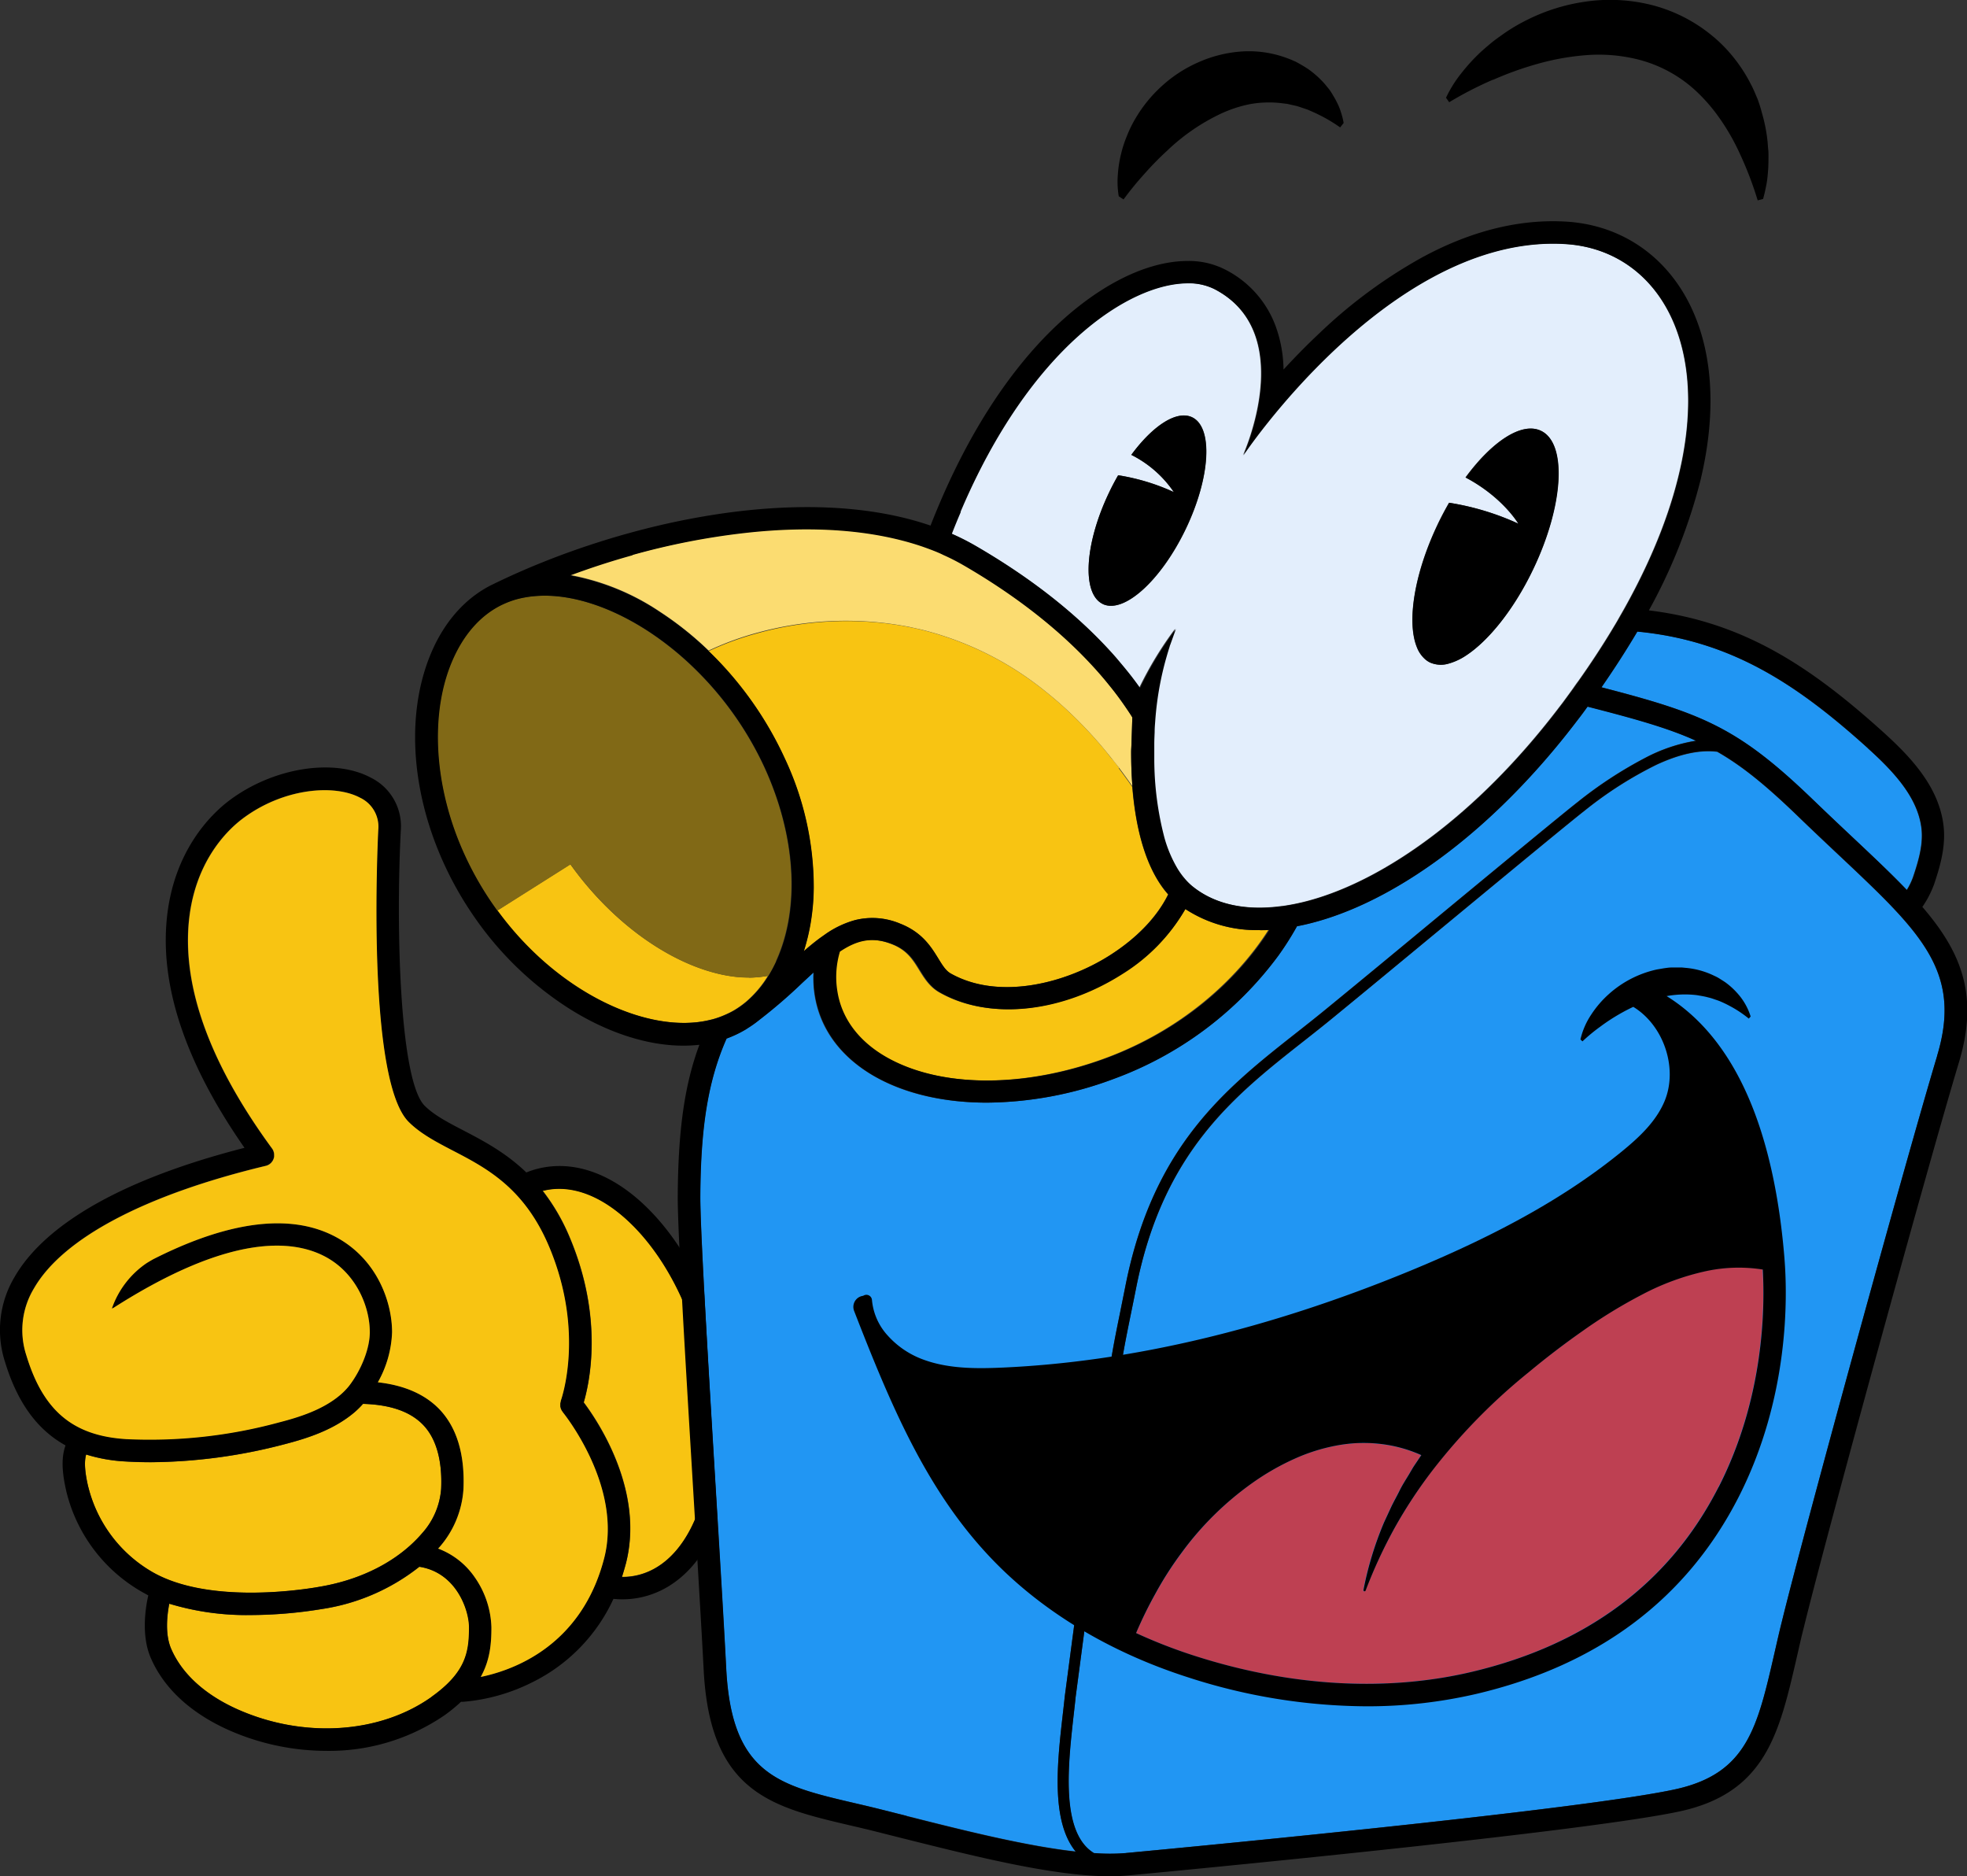 <svg  data-name="Ebene 1" xmlns="http://www.w3.org/2000/svg" xmlns:xlink="http://www.w3.org/1999/xlink" viewBox="0 0 438.94 418.6" id="root"><rect x="0" y="0" width="438.94" height="418.6" fill="#333333" stroke="none"/><defs><style>.cls-1{fill:none;}.cls-2{clip-path:url(#clip-path);}.cls-3{fill:#f8c412;}.cls-4{fill:#2196f3;}.cls-5{fill:#e3eefc;}.cls-6{fill:#816916;}.cls-7{fill:#fbdc71;}.cls-8{fill:#fad97b;}.cls-9{fill:#be4052;}</style><clipPath id="clip-path" transform="translate(-206.48 -174.03)"><rect class="cls-1" width="853.66" height="768"/></clipPath></defs><title>Flizzi_hellblaui</title><g class="cls-2"><path class="cls-3" d="M277.49,528.13c9.68-1.6,17.92-5.88,23.19-12a16.69,16.69,0,0,0,4.24-9.94c.28-6.36-1.06-11.13-4-14.2s-7.35-4.54-13.44-4.72a19.19,19.19,0,0,1-1.81,1.8c-4.65,4-10.57,5.88-15.75,7.22a120.1,120.1,0,0,1-29.79,4c-2,0-3.94-.06-5.87-.18a35.41,35.41,0,0,1-8.56-1.54c-.6,2-.05,5,.46,7.22a30.4,30.4,0,0,0,14.14,18.92c11.85,6.94,31.46,4.39,37.18,3.44" transform="translate(-206.48 -174.03)"/><path class="cls-3" d="M347.85,447.55c-6.59-6.66-13.72-9.46-20.08-7.89l-.2,0a45.36,45.36,0,0,1,6.08,10.49c7.56,17.95,4.41,32.34,3.11,36.76,3.17,4.22,13.58,19.72,9.41,35.94-.27,1-.56,2-.88,3a14.42,14.42,0,0,0,3.6-.42c6.36-1.56,11.38-7.36,14.13-16.31,2.88-9.4,2.89-21,0-32.69s-8.26-21.95-15.18-28.94" transform="translate(-206.48 -174.03)"/><path class="cls-3" d="M300.07,523.62a46,46,0,0,1-21.76,9.43,99.72,99.72,0,0,1-15.88,1.34,59.37,59.37,0,0,1-18.16-2.53c-.5,2.6-1,6.87.45,10.13,3.1,7.11,9.85,11.28,15,13.53,14.67,6.45,31.59,5.33,43.11-2.88,7.75-5.52,8.37-10.1,8.37-15.52,0-3.81-2.82-12.21-11.09-13.5" transform="translate(-206.48 -174.03)"/><path d="M351.4,444c-7.88-8-16.69-11.23-24.83-9.23a19.36,19.36,0,0,0-2.64.86c-4.66-4.49-9.69-7.11-14.1-9.41-3.48-1.81-6.48-3.38-8.59-5.48-5.55-5.56-6.45-39.26-5.32-61.42a12.08,12.08,0,0,0-6.73-11.8c-8.26-4.39-21.82-2.2-31.54,5.11-3.84,2.89-12.91,11.38-14.06,27.74-1.05,14.93,4.82,31.66,17.45,49.76-33.6,8.62-46.48,20.38-51.33,28.86a23.07,23.07,0,0,0-2.12,18.88c2.74,9,7.14,15.15,13.52,18.66-1.16,3.16-.59,6.94.19,10.33A35.44,35.44,0,0,0,237.79,529c.57.34,1.17.65,1.78,1-.68,3-1.57,9.1.58,14,3.74,8.59,11.59,13.5,17.52,16.11a53.91,53.91,0,0,0,21.63,4.57,45.52,45.52,0,0,0,26.39-7.95,35,35,0,0,0,3.67-3,2.71,2.71,0,0,0,.41,0h.11a41.89,41.89,0,0,0,15.3-4.31,38.77,38.77,0,0,0,18.19-18.65c.67.06,1.34.1,2,.1a19.51,19.51,0,0,0,4.7-.57c8.14-2,14.42-9,17.71-19.69,3.15-10.25,3.18-22.81.09-35.35S358.94,451.66,351.4,444M226.17,505.77c-.51-2.21-1.06-5.2-.46-7.22a35.41,35.41,0,0,0,8.56,1.54c1.93.12,3.88.18,5.87.18a120,120,0,0,0,29.79-4c5.18-1.34,11.1-3.24,15.75-7.22a19.19,19.19,0,0,0,1.81-1.8c6.09.18,10.61,1.76,13.44,4.72s4.27,7.84,4,14.2a16.66,16.66,0,0,1-4.24,9.94c-5.27,6.17-13.51,10.45-23.19,12-5.72,1-25.33,3.5-37.18-3.44a30.4,30.4,0,0,1-14.14-18.92m76.62,46.87c-11.52,8.21-28.44,9.33-43.11,2.88-5.11-2.25-11.86-6.43-15-13.53-1.42-3.26-.95-7.53-.45-10.13a59.37,59.37,0,0,0,18.16,2.53,99.72,99.72,0,0,0,15.88-1.34,46,46,0,0,0,21.76-9.43c8.27,1.29,11.09,9.69,11.09,13.5,0,5.42-.62,10-8.37,15.52m11-4.44c2.11-3.82,2.38-7.53,2.38-11.08a20.49,20.49,0,0,0-3.7-11.13,17.28,17.28,0,0,0-8.19-6.43l.22-.23a21.75,21.75,0,0,0,5.43-13c.34-7.77-1.47-13.78-5.38-17.87-3.21-3.36-7.82-5.38-13.72-6A24.45,24.45,0,0,0,294,471.27c0-6.62-3.23-16.14-12.34-21.13-15.35-8.42-37,1.56-52.4,11.41a2.5,2.5,0,0,0,2.68,4.21c25.9-16.53,40-15.24,47.32-11.24,6.73,3.69,9.75,11.07,9.75,16.75,0,3.74-1.95,8.57-4.61,11.91h0a15.17,15.17,0,0,1-1.94,2c-3.88,3.32-9.12,5-13.75,6.17a109.9,109.9,0,0,1-34.1,3.71c-11.83-.75-18.47-6.33-22.22-18.65A18,18,0,0,1,214,461.51c6.41-11.19,24.78-20.92,51.73-27.37h0a2.36,2.36,0,0,0,.47-.16,2.67,2.67,0,0,0,.43-.25h0a3.8,3.8,0,0,0,.37-.33l.12-.17a1.12,1.12,0,0,0,.16-.22.91.91,0,0,0,.11-.22.88.88,0,0,0,.1-.22,1.17,1.17,0,0,0,.06-.2,2.44,2.44,0,0,0,.06-.26,5.8,5.8,0,0,0,0-.48,2,2,0,0,0-.06-.49h0a2.88,2.88,0,0,0-.16-.47,2.73,2.73,0,0,0-.26-.43h0c-13.39-18.28-19.66-34.92-18.64-49.46,1-14.31,8.78-21.62,12.08-24.1,9.08-6.83,20.45-7.75,26.2-4.69a7.14,7.14,0,0,1,4.08,7.13c-.11,2.27-2.72,55.7,6.78,65.21,2.65,2.64,6.13,4.46,9.81,6.38,7.5,3.9,16,8.33,21.53,21.45,8.11,19.26,2.65,34.27,2.6,34.41a.45.45,0,0,0,0,.11l-.06.22a2.38,2.38,0,0,0-.05.26,1.48,1.48,0,0,0,0,.21,1.22,1.22,0,0,0,0,.27,1.49,1.49,0,0,0,0,.21,2.44,2.44,0,0,0,.06.26.86.86,0,0,0,.07.21l.09.24.11.19a1.88,1.88,0,0,0,.16.23l.05.08c.13.16,13.43,16.48,9.28,32.62a42.67,42.67,0,0,1-1.79,5.43s0,0,0,0c-6.19,15.14-19.11,19.7-25.76,21.07m49.25-39c-2.75,8.95-7.77,14.75-14.13,16.31a14.42,14.42,0,0,1-3.6.42c.32-1,.61-2,.88-3,4.17-16.22-6.24-31.72-9.41-35.94,1.3-4.42,4.45-18.81-3.11-36.76a45.36,45.36,0,0,0-6.08-10.49l.2,0c6.36-1.57,13.49,1.23,20.08,7.89,6.92,7,12.31,17.26,15.18,28.94s2.87,23.29,0,32.69" transform="translate(-206.48 -174.03)"/><path class="cls-3" d="M332.06,489,332,489a1.88,1.88,0,0,1-.16-.23,1.14,1.14,0,0,1-.1-.19,2.44,2.44,0,0,1-.1-.24.86.86,0,0,1-.07-.21,2.44,2.44,0,0,1-.06-.26,1.49,1.49,0,0,1,0-.21,1.22,1.22,0,0,1,0-.27,1.48,1.48,0,0,1,0-.21,2.38,2.38,0,0,1,.05-.26l.06-.22a.45.45,0,0,1,0-.11c.05-.14,5.51-15.15-2.6-34.41-5.53-13.12-14-17.55-21.53-21.45-3.68-1.92-7.16-3.74-9.81-6.38-9.5-9.51-6.89-62.94-6.78-65.21a7.14,7.14,0,0,0-4.08-7.13c-5.75-3.06-17.12-2.14-26.2,4.69-3.3,2.48-11.08,9.79-12.08,24.1-1,14.54,5.25,31.18,18.64,49.46h0a2.73,2.73,0,0,1,.26.43,3.24,3.24,0,0,1,.16.47h0a2,2,0,0,1,.06.49,5.8,5.8,0,0,1,0,.48,2.44,2.44,0,0,1-.06.26,1.17,1.17,0,0,1-.06.2.88.88,0,0,1-.1.22.91.91,0,0,1-.11.22,1.12,1.12,0,0,1-.16.22l-.12.17a3.8,3.8,0,0,1-.37.33h0a2.67,2.67,0,0,1-.43.25,2.36,2.36,0,0,1-.47.16h0c-26.95,6.46-45.32,16.18-51.73,27.37a18,18,0,0,0-1.68,14.95c3.75,12.32,10.39,17.9,22.22,18.65a109.9,109.9,0,0,0,34.1-3.71c4.63-1.19,9.87-2.85,13.75-6.17a15.17,15.17,0,0,0,1.94-2h0C287,479.84,289,475,289,471.27c0-5.68-3-13.06-9.75-16.75-7.29-4-21.42-5.29-47.32,11.24a2.69,2.69,0,0,1-.48.24,20.21,20.21,0,0,1,7.69-10.09c.48-.31,1-.61,1.49-.9,13.59-6.9,29.17-11.37,41-4.87,9.11,5,12.34,14.51,12.34,21.13a24.45,24.45,0,0,1-3.17,11.18c5.9.66,10.51,2.68,13.72,6,3.91,4.09,5.72,10.1,5.38,17.87a21.77,21.77,0,0,1-5.43,13l-.22.23a17.28,17.28,0,0,1,8.19,6.43,20.49,20.49,0,0,1,3.7,11.13c0,3.56-.27,7.26-2.38,11.08,6.65-1.37,19.57-5.93,25.76-21.07,0,0,0,0,0,0a42.67,42.67,0,0,0,1.79-5.43c4.15-16.14-9.15-32.46-9.28-32.62" transform="translate(-206.48 -174.03)"/><path class="cls-4" d="M611.26,352.67c3.13,3,6.06,5.78,8.88,8.43,4.4,4.14,8.38,7.89,11.82,11.49a15.22,15.22,0,0,0,1.38-2.84c1.2-3.56,2.34-7.34,1.88-11-.87-6.94-6.29-12.67-12-17.83-15.28-13.76-29.56-23.41-49.59-25.8-.63-.08-1.25-.14-1.86-.2q-3.6,6.15-8,12.43c22.69,5.88,30.56,9,47.45,25.31" transform="translate(-206.48 -174.03)"/><path class="cls-4" d="M457.7,587.48c23.78-2.25,102.9-9.92,122.59-14.22,16-3.49,18.32-13.62,22.17-30.41.51-2.21,1-4.51,1.62-6.9,5.18-21.14,27.55-102.6,34.68-126.33,4.87-16.18-1.29-24.89-14.82-38-2.22-2.15-4.62-4.42-7.22-6.86-2.84-2.67-5.77-5.43-8.93-8.48-7.1-6.87-12.43-11.24-18.1-14.49-3.84-.48-8.35.48-13.56,2.9A86.46,86.46,0,0,0,560,355c-3.08,2.39-16.44,13.43-30.58,25.11-9.1,7.52-18.5,15.29-25.46,21-2.2,1.81-4.46,3.59-6.65,5.31C482,418.5,466.05,431,460,461.41c-.46,2.32-.85,4.23-1.2,5.94-2.51,12.32-2.9,14.22-12.3,85.38-.13,1.29-.3,2.71-.47,4.2-1.13,10-2.69,23.57,2.91,29.29a8.64,8.64,0,0,0,1.65,1.31,47.41,47.41,0,0,0,7.09,0" transform="translate(-206.48 -174.03)"/><path class="cls-3" d="M471,376.86a41.25,41.25,0,0,1-14.19,14.43c-13.73,8.75-29.71,10.4-40.69,4.19-2.2-1.23-3.38-3.16-4.53-5-1.41-2.3-2.74-4.46-6.11-5.78-4.44-1.75-7.89-1-11.79,1.64a19.71,19.71,0,0,0-.57,8.81c.93,6,4.61,11,10.63,14.53,12.09,7.09,31.07,7.24,49.52.39,16.43-6.1,28.87-17,36.27-28.57-.69,0-1.38.06-2.06.06A29,29,0,0,1,471,376.86" transform="translate(-206.48 -174.03)"/><path class="cls-4" d="M558.46,334.72c-10.82,14.24-23.14,26.1-35.73,34.33-9.3,6.09-18.44,10-26.86,11.65a66.46,66.46,0,0,1-4.22,6.64A79.67,79.67,0,0,1,455,414.73a82.05,82.05,0,0,1-28.34,5.32c-9.68,0-18.52-2-25.43-6.08-7.37-4.32-11.88-10.57-13-18.07A24.7,24.7,0,0,1,388,391c-.8.72-1.62,1.49-2.49,2.29a117.07,117.07,0,0,1-9.67,8.34,26.69,26.69,0,0,1-2.6,1.84l-.22.15h0a24.67,24.67,0,0,1-4.43,2.12c-4.25,9.62-5.77,20.19-5.86,35.11,0,7.47,1.81,38.3,3.45,65.51.94,15.46,1.82,30.07,2.34,40,1.22,23.54,11.59,26,28.77,30,1.8.42,3.65.85,5.56,1.33l5.92,1.49c12.67,3.2,26.56,6.7,37.76,7.94-5.6-6.83-4.11-19.92-2.9-30.53.17-1.47.33-2.88.47-4.2,9.42-71.29,9.81-73.19,12.34-85.59.34-1.71.73-3.61,1.19-5.93,6.21-31.3,22.48-44.1,38.21-56.48,2.18-1.72,4.43-3.49,6.61-5.28,7-5.7,16.37-13.47,25.46-21,14.16-11.7,27.53-22.74,30.64-25.16a93.14,93.14,0,0,1,15-9.82,37,37,0,0,1,11.42-3.86c-6.27-2.85-13.54-4.88-24.22-7.62-.43.59-.86,1.19-1.3,1.78-.31.42-.63.82-.94,1.23" transform="translate(-206.48 -174.03)"/><path class="cls-5" d="M492.6,376.18a48,48,0,0,0,6.07-1.26c16.86-4.62,37.32-19.06,55.4-42.67.44-.58.89-1.15,1.33-1.74l.09-.13c.54-.73,1.07-1.45,1.59-2.17s1-1.46,1.56-2.18c2.76-3.9,5.27-7.73,7.52-11.45.5-.82,1-1.64,1.45-2.45s.93-1.62,1.38-2.43c26.78-47.95,11.84-79.71-13.27-81.25q-1.38-.09-2.73-.09c-37.67,0-69.15,47.24-69.15,47.24s12.49-27.33-6.44-37.11a12.91,12.91,0,0,0-5.93-1.29c-13,0-35.13,14.19-50.76,51-.67,1.58-1.33,3.21-2,4.87a54.77,54.77,0,0,1,5.19,2.62c13.81,8,24,16.48,31.39,24.93.58.66,1.14,1.31,1.68,2s1.1,1.34,1.62,2c.74.95,1.44,1.89,2.12,2.84a79.85,79.85,0,0,1,8-13.15l-1.26,3.51c0,.13-.09.26-.13.4-.29.89-.57,1.84-.85,2.83a69.47,69.47,0,0,0-2.21,11.8c-.07.7-.13,1.41-.18,2.14,0,.48-.08,1.29-.12,2.35,0,.75-.06,1.64-.08,2.62s0,1.83,0,2.85c0,.2,0,.4,0,.6a70,70,0,0,0,2.26,17.45,28.88,28.88,0,0,0,2.89,6.86,17.49,17.49,0,0,0,1.95,2.62l0,0h0a13.88,13.88,0,0,0,1.41,1.36l.63.49c3.87,2.9,8.79,4.34,14.43,4.34a37.36,37.36,0,0,0,5.08-.36m34.8-85.26q1.19-2.46,2.49-4.71a58.81,58.81,0,0,1,15.45,4.67s-3.45-5.91-11.78-10.31c5.93-8.07,12.56-12.46,16.83-10.41,5.86,2.8,5.07,16.65-1.77,30.92-4.27,8.92-9.88,15.89-14.93,19.19a13.59,13.59,0,0,1-3.86,1.81,6,6,0,0,1-4.2-.23,4.7,4.7,0,0,1-1-.65,6.88,6.88,0,0,1-1.94-2.8c-2.24-5.61-.58-16.42,4.72-27.48M454,283.87c.63-1.33,1.3-2.59,2-3.8a47.15,47.15,0,0,1,12.45,3.76,25,25,0,0,0-9.49-8.31c4.78-6.5,10.12-10,13.57-8.39,4.72,2.26,4.08,13.42-1.43,24.93s-13.81,19-18.53,16.73-4.09-13.42,1.43-24.92" transform="translate(-206.48 -174.03)"/><path class="cls-3" d="M456.21,345.36c-.53-.69-1-1.36-1.58-2s-1.08-1.36-1.62-2a95.17,95.17,0,0,0-9.12-9.55c-.66-.61-1.32-1.19-2-1.76s-1.38-1.15-2.07-1.7a70.92,70.92,0,0,0-27.91-13.86c-.81-.19-1.63-.37-2.44-.53s-1.64-.32-2.46-.45a74.45,74.45,0,0,0-31.5,1.81,65.8,65.8,0,0,0-10.91,4,79.29,79.29,0,0,1,17,24,67.62,67.62,0,0,1,6.43,28.81c0,1.26-.07,2.5-.17,3.73s-.29,2.74-.51,4.08a45.9,45.9,0,0,1-1.53,6.32c1.23-1.08,2.46-2.11,3.71-3l1.13-.8a21.42,21.42,0,0,1,6.54-3.11,15.88,15.88,0,0,1,10.12.77c4.92,1.93,6.92,5.19,8.53,7.81.93,1.51,1.66,2.69,2.73,3.3,10.69,6,25.56,2.31,35.56-4.06,6.08-3.88,10.55-8.61,13-13.57-5.25-5.94-7.3-15.44-8-24q-1.49-2.14-3-4.14" transform="translate(-206.48 -174.03)"/><path class="cls-3" d="M373.62,392.12a27.08,27.08,0,0,1-3-.16,32.92,32.92,0,0,1-5.09-1c-10.9-3-22.83-11.59-31.78-24.1l-16.36,10.34c13.59,18.62,33.95,27.7,47.44,24.4l.63-.15a19.37,19.37,0,0,0,2.79-1,18.58,18.58,0,0,0,2-1l.08-.05a20.16,20.16,0,0,0,2.6-1.85l0,0a24.08,24.08,0,0,0,4.91-5.79c-.32.06-.65.1-1,.15a23.72,23.72,0,0,1-3.3.25" transform="translate(-206.48 -174.03)"/><path class="cls-6" d="M379.62,388.5a36.64,36.64,0,0,0,2.18-6.28,40.48,40.48,0,0,0,.88-4.64c1.32-9.91-.58-21.29-5.59-32.24A74.34,74.34,0,0,0,360.19,322a68.32,68.32,0,0,0-9.18-7.19c-7.94-5.15-16-7.88-23.06-7.88a27.39,27.39,0,0,0-2.9.17,23.23,23.23,0,0,0-3.4.65,19.63,19.63,0,0,0-2.89,1.07h0l-.14.07h0C314,311,310.31,315,307.73,320.57c-5.55,11.95-4.65,28.87,2.36,44.15a71.83,71.83,0,0,0,7.34,12.52l16.36-10.34c8.95,12.51,20.88,21.14,31.78,24.1a33,33,0,0,0,5.08,1,27.4,27.4,0,0,0,3,.16,23.72,23.72,0,0,0,3.3-.25c.33-.05.66-.09,1-.15a30.85,30.85,0,0,0,1.65-3.07,1,1,0,0,1,.07-.15" transform="translate(-206.48 -174.03)"/><path d="M539.62,191.86a73.56,73.56,0,0,1,10.4-3.7,55.25,55.25,0,0,1,10.79-1.85,36.18,36.18,0,0,1,10.75.88,29.68,29.68,0,0,1,14,7.73,38.67,38.67,0,0,1,3.6,4.06,48.62,48.62,0,0,1,5.6,9.41,77.74,77.74,0,0,1,3.95,10.35l1.2-.32c.32-1.07.53-2.12.74-3.18s.3-2.12.38-3.18.09-2.12.09-3.19c0-.54,0-1.07-.07-1.6s-.07-1.07-.13-1.6a35.83,35.83,0,0,0-1.25-6.4,31.29,31.29,0,0,0-1-3.19c-.45-1-.86-2.1-1.41-3.12a34,34,0,0,0-3.84-6,32.45,32.45,0,0,0-5.23-5.25,34.61,34.61,0,0,0-13.61-6.68,38.18,38.18,0,0,0-14.46-.61,42.3,42.3,0,0,0-12.77,4,40.26,40.26,0,0,0-5.53,3.28c-.86.62-1.73,1.22-2.54,1.89s-1.62,1.36-2.4,2.07a42.28,42.28,0,0,0-4.28,4.68,27.77,27.77,0,0,0-3.44,5.5l.71,1a81.54,81.54,0,0,1,9.84-5.06" transform="translate(-206.48 -174.03)"/><path d="M457.2,218.53a70.88,70.88,0,0,1,4.62-5.66,67.79,67.79,0,0,1,5.1-5.21,45.43,45.43,0,0,1,11.8-8.17,28.67,28.67,0,0,1,6.72-2.23,23.87,23.87,0,0,1,7-.21l.87.11.44.05.43.1,1.73.39c.57.17,1.12.38,1.69.56.28.1.57.18.84.3l.82.36a35.43,35.43,0,0,1,6.28,3.54l.78-1a17.35,17.35,0,0,0-.61-2.41,13.34,13.34,0,0,0-.92-2.24c-.35-.72-.77-1.4-1.2-2.1a7.8,7.8,0,0,0-.71-1l-.78-.95a21.07,21.07,0,0,0-3.7-3.32c-.7-.48-1.44-.9-2.2-1.33l-.57-.31-.6-.26c-.39-.18-.8-.34-1.21-.49a24.36,24.36,0,0,0-10.47-1.52,28.78,28.78,0,0,0-9.88,2.59,29.87,29.87,0,0,0-7.89,5.26,30.78,30.78,0,0,0-5.64,6.95,26.73,26.73,0,0,0-1.95,3.94,27.25,27.25,0,0,0-1.37,4.21,26.43,26.43,0,0,0-.69,4.49,19.55,19.55,0,0,0,.2,4.85Z" transform="translate(-206.48 -174.03)"/><path class="cls-7" d="M407,313.48c.81.13,1.63.28,2.45.44l2.45.54a71,71,0,0,1,27.9,13.86c.69.55,1.38,1.12,2.07,1.7s1.33,1.15,2,1.76a95.17,95.17,0,0,1,9.12,9.55q.81,1,1.62,2c.53.66,1.06,1.33,1.58,2q1.5,2,3,4.14c-.22-2.73-.29-5.37-.29-7.76,0-.5,0-1,.07-1.54,0-1.23.11-3.24.19-6.17-.18-.28-.35-.57-.54-.85-1.45-2.21-3-4.34-4.66-6.39-.54-.66-1.1-1.32-1.66-2s-1.13-1.3-1.72-1.94c-8.81-9.68-19.48-17.24-29.15-22.83a47.35,47.35,0,0,0-4.44-2.26c-.75-.34-1.52-.65-2.3-1s-1.55-.58-2.34-.86c-11-3.74-24.57-4.79-40.07-3a159.84,159.84,0,0,0-24.66,4.91c-4.69,1.31-9.37,2.83-13.95,4.54a53.21,53.21,0,0,1,20.06,8.19,73.08,73.08,0,0,1,10.88,8.68,65.8,65.8,0,0,1,10.91-4A74.49,74.49,0,0,1,407,313.48" transform="translate(-206.48 -174.03)"/><path class="cls-8" d="M471.05,370.36h0l0,0,0,0" transform="translate(-206.48 -174.03)"/><path d="M635.44,376.41a22.74,22.74,0,0,0,2.63-5.06c1.32-3.93,2.69-8.52,2.1-13.21-1.07-8.56-7.18-15.12-13.62-20.92-15.93-14.34-30.9-24.43-52.12-27a121.7,121.7,0,0,0,11.47-28.85c3.58-14.77,2.93-28.07-1.89-38.46-5.37-11.58-15.57-18.66-28-19.43-1-.06-2-.09-3-.09h0c-9.42,0-19.19,2.68-29.05,8a110.8,110.8,0,0,0-23.06,17c-2.93,2.75-5.61,5.5-8,8.1a29.34,29.34,0,0,0-1.8-9.8,23.1,23.1,0,0,0-11.37-12.59,17.8,17.8,0,0,0-8.22-1.84c-9.8,0-21.39,6.17-31.81,16.91-9.1,9.4-17.07,22-23.47,37q-1.08,2.52-2.1,5.13c-28.52-9.79-69.17-.83-97.66,13.1h0c-5.58,2.68-10.19,7.56-13.23,14.09-6.24,13.44-5.36,31.51,2.35,48.33a77,77,0,0,0,6.61,11.62,74.2,74.2,0,0,0,21.31,20.64c8.59,5.42,17.52,8.26,25.5,8.26a31.76,31.76,0,0,0,3.54-.2c-3.35,9-4.74,19.22-4.83,33.71-.05,7.63,1.74,37.22,3.46,65.84.93,15.45,1.81,30.05,2.33,40,1.42,27.29,15.19,30.52,32.62,34.61,1.78.41,3.61.84,5.49,1.31l5.91,1.49c16,4,33.89,8.56,46.6,8.56q2.15,0,4.08-.18c23.85-2.25,103.23-10,123.18-14.31,19.09-4.17,22.13-17.41,26-34.17.51-2.2,1-4.48,1.61-6.83,5.17-21.09,27.49-102.4,34.61-126.08,4.46-14.82.66-24.47-8.1-34.65m-12.23-35.48c5.72,5.16,11.14,10.89,12,17.83.46,3.65-.68,7.43-1.88,11a15.44,15.44,0,0,1-1.38,2.83c-3.44-3.6-7.42-7.35-11.82-11.49-2.82-2.65-5.75-5.4-8.88-8.43-16.89-16.33-24.75-19.43-47.45-25.31q4.35-6.28,8-12.43c.61.06,1.24.12,1.87.2,20,2.39,34.3,12,49.58,25.8m-202.5-52.71c15.63-36.83,37.8-51,50.76-51a12.84,12.84,0,0,1,5.92,1.29c18.94,9.78,6.45,37.11,6.45,37.11s31.48-47.24,69.15-47.24q1.35,0,2.73.09c25.11,1.54,40,33.3,13.27,81.25-.45.81-.91,1.61-1.38,2.43s-1,1.63-1.45,2.45q-3.37,5.6-7.52,11.45c-.51.72-1,1.45-1.56,2.18s-1.05,1.44-1.59,2.17l-.09.13c-.44.59-.89,1.16-1.33,1.74-18.08,23.61-38.54,38.05-55.4,42.67a48,48,0,0,1-6.07,1.26,39,39,0,0,1-5.08.36c-5.64,0-10.56-1.44-14.43-4.34l-.63-.49a13.88,13.88,0,0,1-1.41-1.36h0l0,0a16.78,16.78,0,0,1-1.94-2.62,28.49,28.49,0,0,1-2.9-6.86,69.59,69.59,0,0,1-2.26-17.45c0-.2,0-.4,0-.6,0-1,0-2,0-2.85s.05-1.87.08-2.62c0-1.06.09-1.87.12-2.35.05-.73.11-1.44.18-2.14a69.47,69.47,0,0,1,2.21-11.8c.28-1,.56-1.94.85-2.83,0-.14.09-.27.13-.4l1.26-3.51a80.33,80.33,0,0,0-8,13.15c-.67-.95-1.37-1.89-2.11-2.84-.52-.66-1.06-1.33-1.62-2s-1.1-1.31-1.68-2c-7.43-8.45-17.58-16.94-31.39-24.93a53.77,53.77,0,0,0-5.2-2.62c.65-1.66,1.31-3.29,2-4.87m66.81,93.32c.68,0,1.37,0,2.06-.06-7.4,11.61-19.84,22.47-36.27,28.57-18.45,6.85-37.43,6.7-49.52-.39-6-3.53-9.7-8.56-10.63-14.53a19.71,19.71,0,0,1,.57-8.81c3.9-2.61,7.35-3.39,11.79-1.64,3.37,1.32,4.7,3.48,6.11,5.78,1.15,1.86,2.33,3.79,4.53,5,11,6.21,27,4.56,40.69-4.19A41.25,41.25,0,0,0,471,376.86a29,29,0,0,0,16.48,4.68m-139.9-83.67A159.84,159.84,0,0,1,372.28,293c15.5-1.79,29.12-.74,40.07,3,.79.28,1.57.56,2.34.86s1.55.62,2.3,1a47.35,47.35,0,0,1,4.44,2.26c9.67,5.59,20.33,13.15,29.15,22.83.59.64,1.16,1.29,1.72,1.94s1.12,1.32,1.66,2c1.65,2,3.21,4.17,4.66,6.38.19.28.36.57.54.85-.08,2.93-.15,4.94-.19,6.17,0,.53-.07,1-.07,1.54,0,2.39.07,5,.29,7.76.68,8.57,2.73,18.07,8,24-2.45,5-6.91,9.69-13,13.57-10,6.37-24.87,10.09-35.56,4.06-1.07-.61-1.8-1.79-2.73-3.3-1.61-2.62-3.61-5.88-8.53-7.81a15.91,15.91,0,0,0-10.13-.77,21.48,21.48,0,0,0-6.53,3.11l-1.13.8c-1.25.93-2.49,1.95-3.71,3a45.9,45.9,0,0,0,1.53-6.32q.33-2,.51-4.08c.1-1.23.15-2.47.17-3.73a67.62,67.62,0,0,0-6.43-28.81,79.29,79.29,0,0,0-17-24,73.08,73.08,0,0,0-10.88-8.68,53.19,53.19,0,0,0-20.07-8.19c4.59-1.71,9.27-3.23,14-4.54m-30.19,79.37a71.83,71.83,0,0,1-7.34-12.52c-7-15.28-7.91-32.2-2.36-44.15,2.58-5.56,6.31-9.55,10.89-11.71h0l.14-.06h0a19.63,19.63,0,0,1,2.89-1.07,23.23,23.23,0,0,1,3.4-.65,27.39,27.39,0,0,1,2.9-.17c7,0,15.12,2.73,23.06,7.88a68.32,68.32,0,0,1,9.18,7.19,74.34,74.34,0,0,1,16.9,23.37c5,11,6.91,22.33,5.59,32.24a40.48,40.48,0,0,1-.88,4.64,36.64,36.64,0,0,1-2.18,6.28,1,1,0,0,0-.07.15,30.85,30.85,0,0,1-1.65,3.07,24.08,24.08,0,0,1-4.91,5.79l0,0a20.16,20.16,0,0,1-2.6,1.85l-.08.05a18.58,18.58,0,0,1-2,1,19.37,19.37,0,0,1-2.79,1l-.63.15c-13.49,3.3-33.85-5.78-47.44-24.4m91.28,202-5.92-1.49c-1.91-.48-3.76-.91-5.56-1.33-17.18-4-27.55-6.47-28.78-30-.51-10-1.39-24.57-2.33-40-1.64-27.21-3.5-58-3.45-65.51.09-14.92,1.61-25.5,5.86-35.11a25.37,25.37,0,0,0,4.43-2.12h0l.21-.15a24.46,24.46,0,0,0,2.6-1.84,115.66,115.66,0,0,0,9.68-8.34c.87-.8,1.69-1.57,2.49-2.29a24.7,24.7,0,0,0,.28,4.88c1.16,7.5,5.67,13.75,13,18.07,6.91,4,15.75,6.08,25.43,6.08a82.38,82.38,0,0,0,28.35-5.32,79.69,79.69,0,0,0,36.6-27.39,66.46,66.46,0,0,0,4.22-6.64c8.42-1.61,17.56-5.56,26.86-11.65,12.59-8.23,24.91-20.09,35.73-34.33.31-.41.63-.81.94-1.23.44-.59.87-1.18,1.3-1.78,10.68,2.74,17.95,4.77,24.22,7.62a37,37,0,0,0-11.42,3.86,93.14,93.14,0,0,0-15,9.82c-3.11,2.42-16.48,13.47-30.64,25.16-9.09,7.52-18.5,15.29-25.46,21-2.18,1.79-4.43,3.56-6.61,5.28-15.73,12.38-32,25.18-38.21,56.48-.46,2.32-.85,4.22-1.19,5.93-2.53,12.4-2.92,14.3-12.34,85.59-.14,1.32-.3,2.73-.47,4.2-1.21,10.61-2.7,23.7,2.9,30.53-11.2-1.24-25.09-4.74-37.76-7.94M638.76,409.62c-7.13,23.73-29.5,105.19-34.68,126.33-.59,2.39-1.11,4.69-1.62,6.9-3.85,16.79-6.17,26.92-22.17,30.42-19.69,4.29-98.81,12-122.59,14.21a47.41,47.41,0,0,1-7.09,0,8.64,8.64,0,0,1-1.65-1.31c-5.6-5.72-4-19.34-2.91-29.29.17-1.49.34-2.91.46-4.2,9.41-71.16,9.8-73.06,12.31-85.38.35-1.71.74-3.62,1.2-5.94,6-30.4,21.93-42.91,37.31-55,2.19-1.72,4.45-3.5,6.65-5.31,7-5.71,16.36-13.48,25.46-21,14.14-11.69,27.5-22.73,30.58-25.12a86.46,86.46,0,0,1,16.11-10.31c5.21-2.42,9.72-3.38,13.56-2.9,5.67,3.25,11,7.62,18.1,14.49,3.16,3.05,6.09,5.81,8.93,8.48,2.6,2.44,5,4.71,7.22,6.86,13.53,13.13,19.69,21.84,14.82,38" transform="translate(-206.48 -174.03)"/><path d="M452.53,308.79c4.72,2.27,13-5.23,18.53-16.73s6.15-22.67,1.42-24.93c-3.44-1.65-8.78,1.89-13.56,8.39a25,25,0,0,1,9.5,8.31A47.31,47.31,0,0,0,456,280.07c-.7,1.21-1.37,2.47-2,3.8-5.52,11.5-6.16,22.66-1.43,24.92" transform="translate(-206.48 -174.03)"/><path d="M524.62,321.2a4.7,4.7,0,0,0,1,.65,6,6,0,0,0,4.2.23,13.59,13.59,0,0,0,3.86-1.81c5-3.3,10.66-10.27,14.93-19.19,6.84-14.27,7.63-28.12,1.77-30.92-4.27-2.05-10.9,2.34-16.83,10.41,8.33,4.4,11.78,10.31,11.78,10.31a58.81,58.81,0,0,0-15.45-4.67q-1.3,2.25-2.49,4.71c-5.3,11.06-7,21.87-4.72,27.48a6.88,6.88,0,0,0,1.94,2.8" transform="translate(-206.48 -174.03)"/><path class="cls-9" d="M587.26,457.57a56.18,56.18,0,0,0-14.35,5.25,112.56,112.56,0,0,0-13.09,8c-4.19,3-8.29,6.07-12.24,9.35a131.85,131.85,0,0,0-21.48,21.93A106,106,0,0,0,517.66,515a110.23,110.23,0,0,0-6.49,13.94.25.25,0,0,1-.33.14.24.24,0,0,1-.15-.27v0a75.46,75.46,0,0,1,4.59-15.07l1.67-3.61c.57-1.19,1.21-2.35,1.82-3.53s1.31-2.31,2-3.45l1-1.7c.36-.56.74-1.1,1.11-1.66.23-.36.48-.72.72-1.07a30.72,30.72,0,0,0-6.92-2.17,32.23,32.23,0,0,0-10.91-.16,41,41,0,0,0-10.48,3.15,55.57,55.57,0,0,0-9.52,5.48,69,69,0,0,0-15.58,15.46,77.09,77.09,0,0,0-5.95,9.29A91.86,91.86,0,0,0,460,538.4a115.89,115.89,0,0,0,13.18,5.13c21.23,6.79,42.48,8,61.46,3.58,25.82-6.05,44.43-20,55.31-41.32,10-19.58,10.38-39.3,9.86-48.56a34.61,34.61,0,0,0-12.59.34" transform="translate(-206.48 -174.03)"/><path d="M604.69,454.85c-1.08-13.34-3.54-24.85-7.3-34.19-4.5-11.17-10.88-19.34-19-24.38a22.88,22.88,0,0,1,4.21-.37,21.82,21.82,0,0,1,2.55.16c.84.15,1.68.27,2.5.5a10.22,10.22,0,0,1,1.23.36c.4.14.81.27,1.21.42a23.51,23.51,0,0,1,2.33,1.1,25.93,25.93,0,0,1,4.31,2.85l.41-.47a13.88,13.88,0,0,0-3.08-5.32,16.33,16.33,0,0,0-2.33-2.13c-.42-.32-.88-.59-1.33-.88a9.75,9.75,0,0,0-1.42-.77,18.1,18.1,0,0,0-6.3-1.75l-.82-.08h-.82c-.54,0-1.1,0-1.63,0s-1.08.1-1.62.17l-1.58.27a23.62,23.62,0,0,0-10.8,5.57,22.82,22.82,0,0,0-3.84,4.49,16.71,16.71,0,0,0-2.41,5.55l.45.43a38.76,38.76,0,0,1,4-3.3,42.57,42.57,0,0,1,4.34-2.84q1.47-.84,3-1.56c6.81,4.14,10.06,13.76,6.95,21.12-1.93,4.55-5.72,8.06-9.53,11.17-12.07,9.84-27.06,18.29-47.15,26.58-31.68,13.06-62.32,20.34-91.08,21.62-5.79.25-12.47.33-18.37-2.08a19.69,19.69,0,0,1-7.13-5,13.52,13.52,0,0,1-3.58-8,1.45,1.45,0,0,0-.1-.41,1.25,1.25,0,0,0-1.23-.75,1.36,1.36,0,0,0-.63.22,2.64,2.64,0,0,0-.6.15,2.49,2.49,0,0,0-1.42,3.23c8.16,21,16,39.57,29.9,54.46,11.29,12.13,26.74,21.57,44.69,27.31a130.6,130.6,0,0,0,39.69,6.44A107.31,107.31,0,0,0,535.82,552c27.31-6.4,47-21.18,58.62-43.91,11.34-22.25,10.94-44.62,10.25-53.21M590,505.79c-10.88,21.37-29.49,35.27-55.31,41.32-19,4.44-40.23,3.21-61.46-3.58A115.89,115.89,0,0,1,460,538.4a91.86,91.86,0,0,1,4.25-8.69,77.09,77.09,0,0,1,5.95-9.29A69,69,0,0,1,485.82,505a55.57,55.57,0,0,1,9.52-5.48,41,41,0,0,1,10.48-3.15,32.23,32.23,0,0,1,10.91.16,30.72,30.72,0,0,1,6.92,2.17c-.24.35-.49.71-.72,1.07-.37.56-.75,1.1-1.11,1.66l-1,1.7c-.69,1.14-1.41,2.25-2,3.45s-1.24,2.34-1.82,3.53l-1.67,3.61a75.46,75.46,0,0,0-4.59,15.07v0a.24.24,0,0,0,.15.27.25.25,0,0,0,.33-.14A109.58,109.58,0,0,1,517.66,515a106,106,0,0,1,8.44-12.84,131.85,131.85,0,0,1,21.48-21.93c3.94-3.28,8-6.38,12.24-9.35a112.56,112.56,0,0,1,13.09-8,56.18,56.18,0,0,1,14.35-5.25,34.61,34.61,0,0,1,12.59-.34c.52,9.26.12,29-9.86,48.56" transform="translate(-206.48 -174.03)"/></g></svg>
